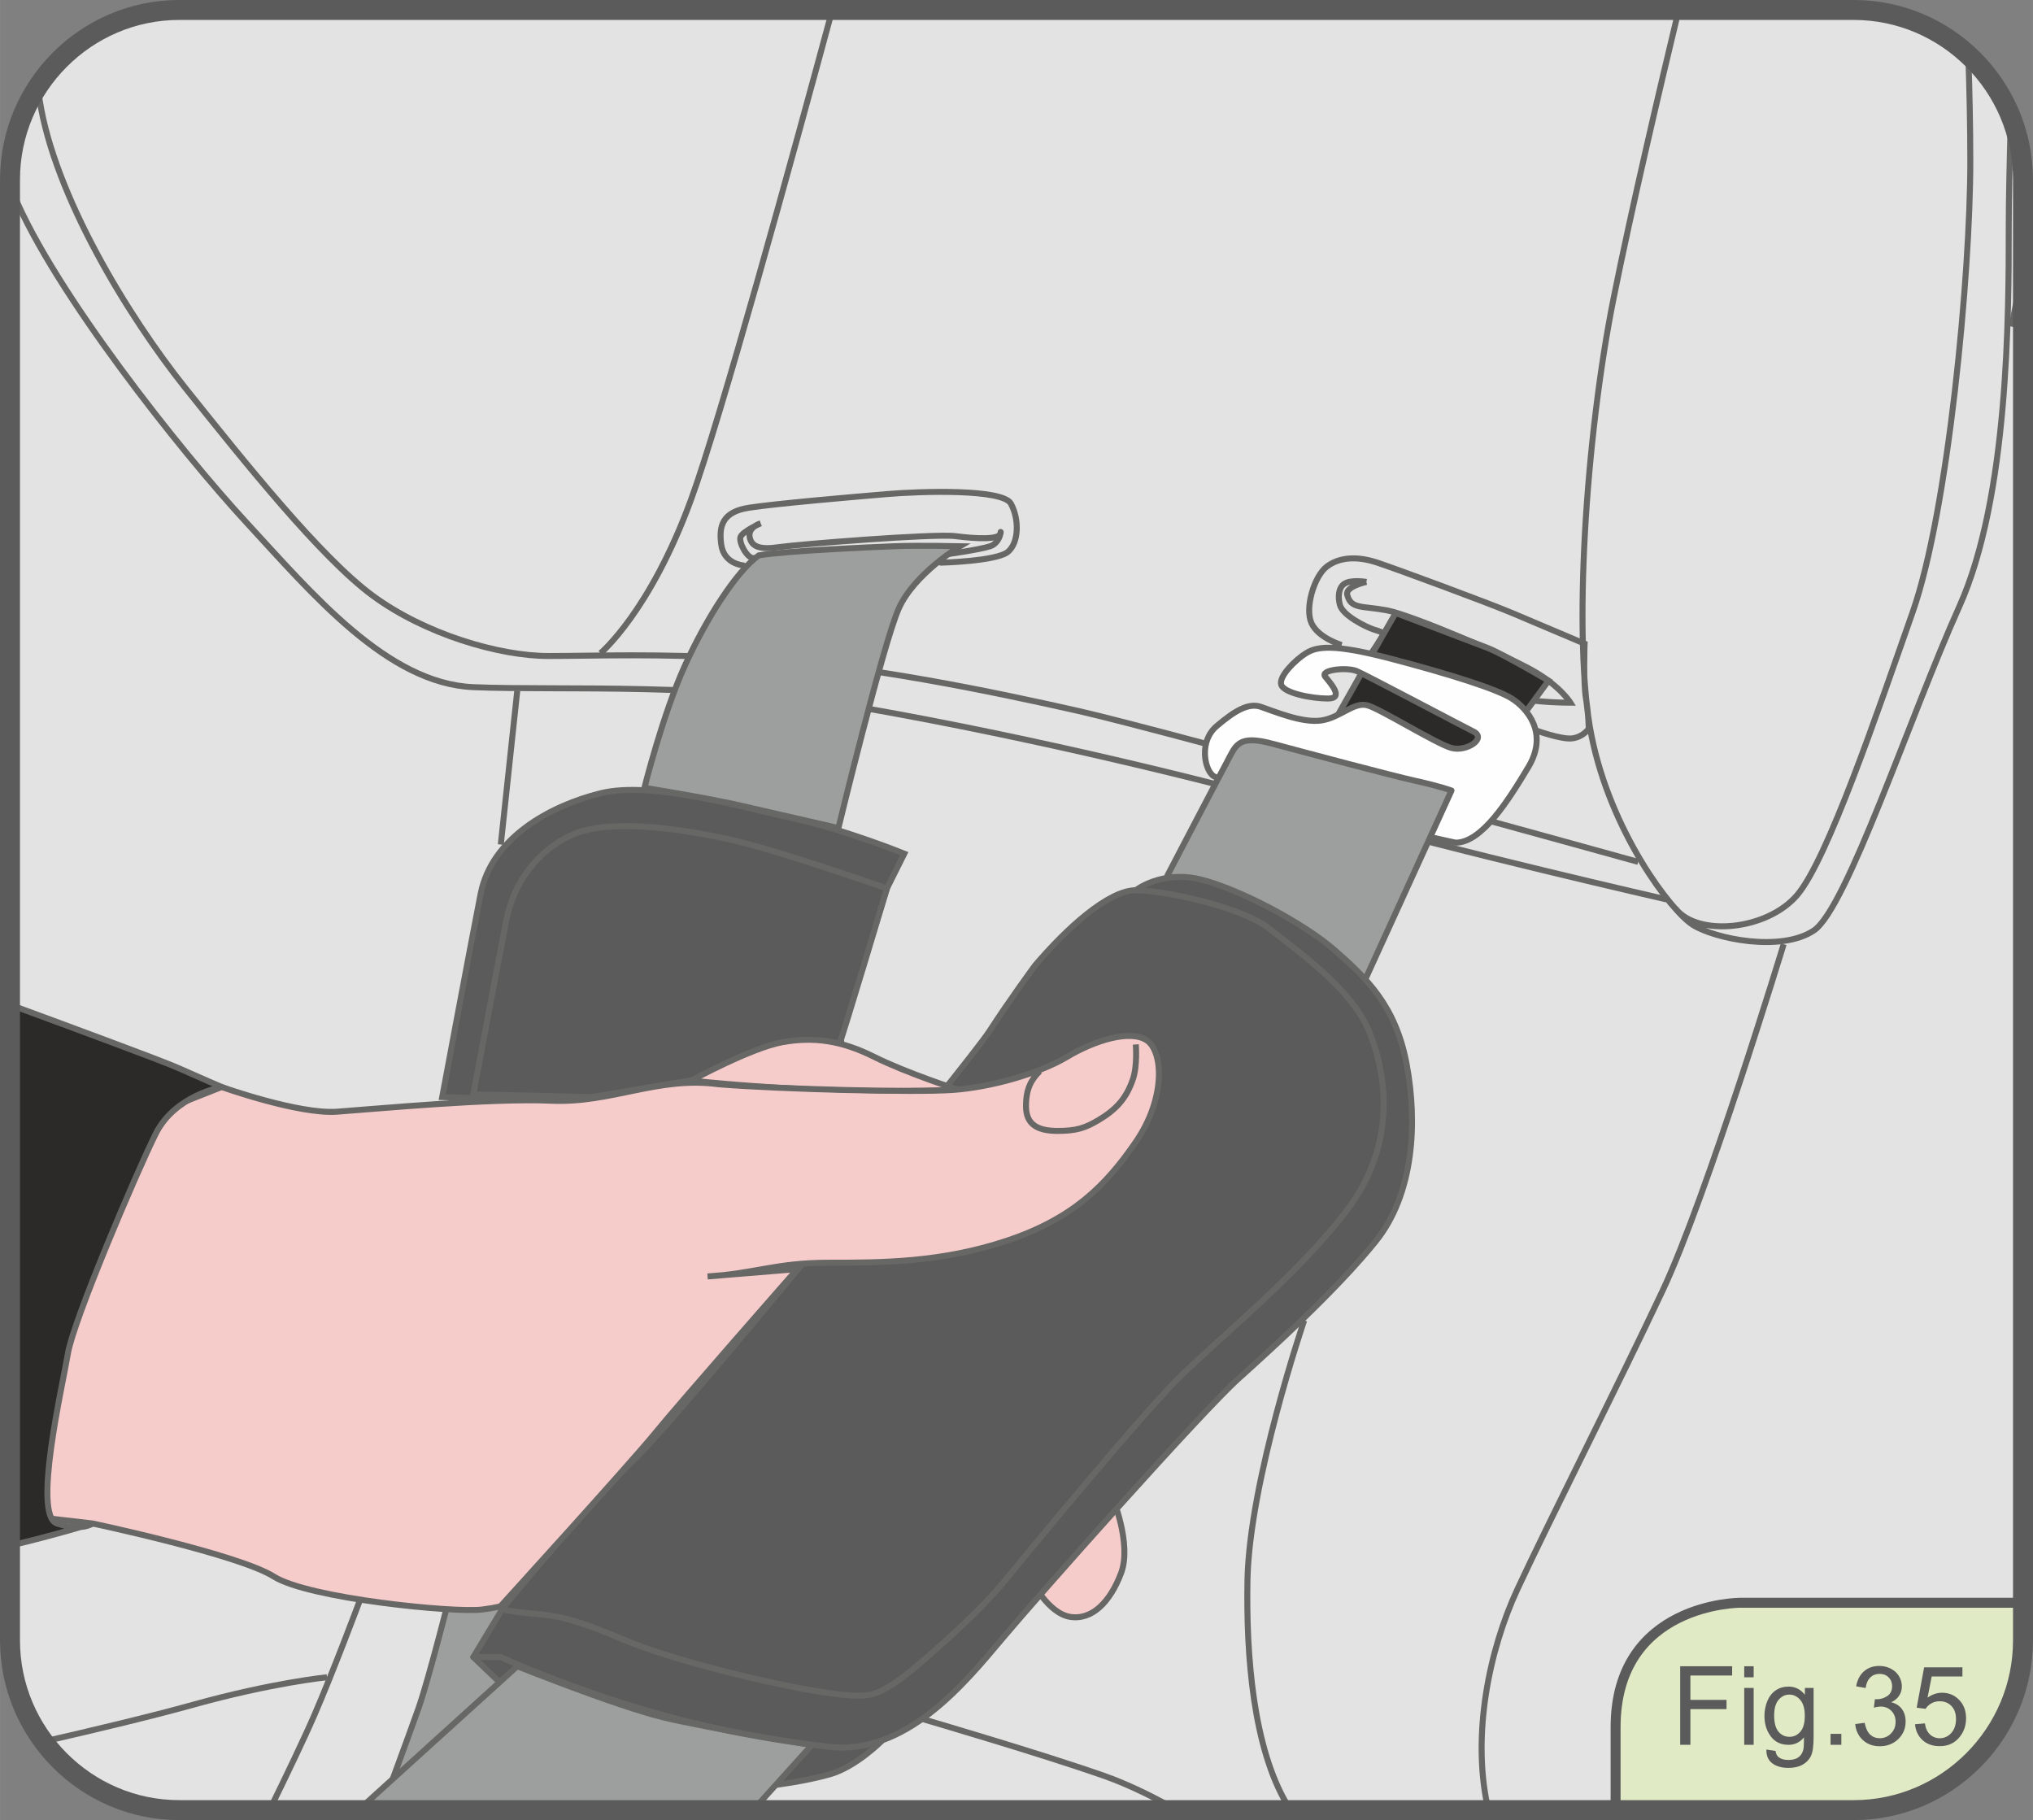 <?xml version="1.0" encoding="UTF-8"?>
<!DOCTYPE svg PUBLIC "-//W3C//DTD SVG 1.1//EN" "http://www.w3.org/Graphics/SVG/1.1/DTD/svg11.dtd">
<!-- Creator: CorelDRAW 2017 -->
<svg xmlns="http://www.w3.org/2000/svg" xml:space="preserve" width="35.941mm" height="32.176mm" version="1.1" style="shape-rendering:geometricPrecision; text-rendering:geometricPrecision; image-rendering:optimizeQuality; fill-rule:evenodd; clip-rule:evenodd"
viewBox="0 0 1746.07 1563.2"
 xmlns:xlink="http://www.w3.org/1999/xlink">
 <rect x="0" y="0" width="1746.07" height="1563.2" fill="#808080" stroke="none"/>
 <defs>
  <style type="text/css">
   <![CDATA[
    .str0 {stroke:#676766;stroke-width:5.14;stroke-miterlimit:4}
    .str3 {stroke:#5B5B5B;stroke-width:17.14;stroke-miterlimit:22.926}
    .str1 {stroke:#676766;stroke-width:5.14;stroke-linecap:round;stroke-linejoin:round;stroke-miterlimit:22.926}
    .str2 {stroke:#5B5B5B;stroke-width:8.55;stroke-linecap:round;stroke-linejoin:round;stroke-miterlimit:22.926}
    .fil1 {fill:none;fill-rule:nonzero}
    .fil6 {fill:#FEFEFE;fill-rule:nonzero}
    .fil0 {fill:#E3E3E3;fill-rule:nonzero}
    .fil4 {fill:#9D9E9E;fill-rule:nonzero}
    .fil2 {fill:#5B5B5B;fill-rule:nonzero}
    .fil5 {fill:#2B2A29;fill-rule:nonzero}
    .fil3 {fill:#F6CCCB;fill-rule:nonzero}
    .fil7 {fill:#E0EBC5;fill-rule:nonzero}
   ]]>
  </style>
 </defs>
 <g id="Livello_x0020_1">
  <path class="fil0" d="M153.86 8.57c-72.07,0 -132.34,53.36 -143.46,122.65 0,0 0,1300.76 0,1300.76 9.11,56.76 51.21,102.83 105.74,117.63 0,0 1513.77,0 1513.77,0 61.78,-16.75 107.57,-73.64 107.57,-140.7 0,0 0,-1254.59 0,-1254.59 0,-80.17 -65.38,-145.75 -145.3,-145.75 0,0 -1438.32,0 -1438.32,0z"/>
  <path class="fil1 str0" d="M32.66 74.24c0.33,3.83 0.75,7.6 1.33,11.35 12.58,81.76 75.48,185.48 125.74,248.34 50.3,62.88 115.5,144.61 160.32,177.63 44.78,32.99 108.43,51.85 150.89,51.85 42.45,0 89.59,-2.36 179.19,2.38 89.6,4.7 202.77,28.27 275.84,44.77 73.1,16.5 481,129.68 481,129.68m-1396.58 -576.94c0.53,1.37 1.04,2.73 1.6,4.07 34.59,83.3 143.05,220.06 199.61,281.36 56.59,61.31 121.03,138.32 194.9,141.45 73.9,3.13 207.5,-4.72 341.11,18.86 133.58,23.59 292.32,61.23 395.27,91.12 102.96,29.92 288.46,72.33 288.46,72.33"/>
  <path class="fil2" d="M757.01 1495.5c0,0 -22,21.99 -44.01,28.28 -22.01,6.31 -48.72,9.44 -48.72,9.44 0,0 15.72,-45.57 15.72,-45.57 0,0 58.17,0 58.17,0 0,0 18.85,7.85 18.85,7.85z"/>
  <path class="fil1 str1" d="M757.01 1495.5c0,0 -22,21.99 -44.01,28.28 -22.01,6.31 -48.72,9.44 -48.72,9.44 0,0 15.72,-45.57 15.72,-45.57 0,0 58.17,0 58.17,0 0,0 18.85,7.85 18.85,7.85"/>
  <path class="fil3" d="M955.06 1284.88c0,0 17.28,40.87 7.85,66.05 -9.42,25.12 -25.12,40.85 -43.99,37.69 -18.87,-3.15 -33.03,-31.43 -33.03,-31.43 0,0 69.17,-72.3 69.17,-72.3z"/>
  <path class="fil1 str1" d="M955.06 1284.88c0,0 17.28,40.87 7.85,66.05 -9.42,25.12 -25.12,40.85 -43.99,37.69 -18.87,-3.15 -33.03,-31.43 -33.03,-31.43 0,0 69.17,-72.3 69.17,-72.3"/>
  <path class="fil1 str0" d="M653.28 449.45c0,0 -11,3.15 -9.44,11.8 1.59,8.64 9.44,11 25.16,8.64 15.7,-2.33 133.6,-11.78 151.69,-9.41 18.07,2.33 37.69,3.13 38.48,-2.38 0.8,-5.49 0.8,7.85 -8.64,11.01 -9.43,3.13 -38.51,7.08 -38.51,7.08 0,0 -159.56,3.13 -165.04,3.13 -5.48,0 -12.56,-13.37 -11.01,-18.08 1.57,-4.72 17.31,-11.8 17.31,-11.8m22.79 642.1c0,0 -66.01,68.37 -103.75,94.31 -37.71,25.93 -84.87,44.79 -122.6,54.23 -37.73,9.44 -58.95,9.44 -58.95,9.44m1141.16 -438.55c0,0 -66.02,216.91 -103.76,297.08 -37.7,80.17 -97.67,198.27 -124.96,256.99 -24.63,53.06 -38.56,124.34 -25.98,184.56m460.24 -1319.06c0,0 -9.83,49.96 -9.83,49.96"/>
  <path class="fil2" d="M761.73 763.04c0,0 14.93,-29.86 14.93,-29.86 0,0 -50.28,-20.44 -93.53,-29.84 -43.22,-9.45 -123.39,-33.04 -167.4,-22.04 -44,11.01 -93.51,38.53 -102.94,86.43 -9.42,47.97 -33.01,174.5 -33.01,174.5 0,0 237.34,7.87 237.34,7.87 0,0 105.31,-35.35 105.31,-35.35 0,0 0,-24.37 0,-24.37 0,0 39.3,-127.33 39.3,-127.33z"/>
  <path class="fil1 str0" d="M761.73 763.04c0,0 14.93,-29.86 14.93,-29.86 0,0 -50.28,-20.44 -93.53,-29.84 -43.22,-9.45 -123.39,-33.04 -167.4,-22.04 -44,11.01 -93.51,38.53 -102.94,86.43 -9.42,47.97 -33.01,174.5 -33.01,174.5 0,0 237.34,7.87 237.34,7.87 0,0 105.31,-35.35 105.31,-35.35 0,0 0,-24.37 0,-24.37 0,0 39.3,-127.33 39.3,-127.33"/>
  <path class="fil4" d="M553.46 676.59c0,0 15.72,-62.88 34.59,-104.54 18.85,-41.63 44.79,-81.71 63.66,-95.08 24.37,-3.93 96.67,-7.04 117.11,-7.87 20.43,-0.77 55.8,0 55.8,0 0,0 -39.31,23.57 -52.67,53.46 -13.35,29.86 -51.88,188.61 -51.88,188.61 0,0 -58.12,-13.34 -85.64,-19.65 -27.53,-6.29 -80.97,-14.93 -80.97,-14.93z"/>
  <path class="fil1 str0" d="M553.46 676.59c0,0 15.72,-62.88 34.59,-104.54 18.85,-41.63 44.79,-81.71 63.66,-95.08 24.37,-3.93 96.67,-7.04 117.11,-7.87 20.43,-0.77 55.8,0 55.8,0 0,0 -39.31,23.57 -52.67,53.46 -13.35,29.86 -51.88,188.61 -51.88,188.61 0,0 -58.12,-13.34 -85.64,-19.65 -27.53,-6.29 -80.97,-14.93 -80.97,-14.93"/>
  <path class="fil2" d="M721.66 894.29c1.56,-2.36 40.08,-131.25 40.08,-131.25 0,0 -93.51,-33.02 -136.75,-42.45 -43.22,-9.42 -102.17,-17.27 -132.83,-3.92 -30.65,13.34 -51.09,41.66 -57.37,73.88 -6.29,32.21 -28.29,149.31 -28.29,149.31 0,0 101.38,2.36 101.38,2.36 0,0 205.91,-34.58 205.91,-34.58 0,0 7.87,-13.36 7.87,-13.36z"/>
  <path class="fil1 str0" d="M721.66 894.29c1.56,-2.36 40.08,-131.25 40.08,-131.25 0,0 -93.51,-33.02 -136.75,-42.45 -43.22,-9.42 -102.17,-17.27 -132.83,-3.92 -30.65,13.34 -51.09,41.66 -57.37,73.88 -6.29,32.21 -28.29,149.31 -28.29,149.31 0,0 101.38,2.36 101.38,2.36 0,0 205.91,-34.58 205.91,-34.58 0,0 7.87,-13.36 7.87,-13.36m71.54 582.38c0,0 102.18,29.89 155.62,48.74 17.51,6.19 36.05,15.06 53.06,24.2m118.25 -415.58c0,0 -47.14,138.33 -48.72,223.17 -1.2,64.89 4.96,143.5 33.88,192.4m-824.51 -109.07c0,0 -47.14,4.72 -114.75,23.57 -37.29,10.39 -89.38,22.71 -128.61,31.67m271.63 -121.25c0,0 -23.55,62.9 -39.28,99 -9.1,20.94 -24.5,52.87 -35.86,76.08m210.33 -956.28c0,0 -14.14,132.04 -14.14,132.04"/>
  <path class="fil4" d="M389.23 1358.79c0,0 -20.43,81.74 -29.85,108.45 -9.45,26.72 -29.89,81.76 -29.89,81.76 0,0 135.19,-7.87 135.19,-7.87 0,0 61.29,-174.5 61.29,-174.5 0,0 -136.73,-7.85 -136.73,-7.85z"/>
  <path class="fil1 str0" d="M389.23 1358.79c0,0 -20.43,81.74 -29.85,108.45 -9.45,26.72 -29.89,81.76 -29.89,81.76 0,0 135.19,-7.87 135.19,-7.87 0,0 61.29,-174.5 61.29,-174.5 0,0 -136.73,-7.85 -136.73,-7.85m784.34 -859.01c0,0 -18.25,3.93 -16.5,11.01 3.14,12.55 12.56,9.41 33.78,13.36 21.21,3.9 102.18,38.51 125.74,51.87 23.58,13.37 32.22,27.52 32.22,27.52 0,0 -32.21,0 -47.92,-4.75 -15.73,-4.7 -121.05,-40.86 -121.05,-40.86 0,0 4.73,-7.08 7.07,-10.99 2.35,-3.92 0,-3.92 -7.07,-6.26 -7.08,-2.38 -26.69,-12.07 -29.08,-21.24 -1.7,-6.41 -1.39,-14.66 3.93,-18.09 5.99,-3.85 18.87,-1.55 18.87,-1.55"/>
  <path class="fil5" d="M1148.41 615.28c0,0 38.51,-68.35 38.51,-68.35 0,0 11.78,-20.45 11.78,-20.45 0,0 64.45,24.35 78.61,29.87 14.14,5.49 52.65,28.29 52.65,28.29 0,0 -17.29,23.58 -17.29,23.58 0,0 -32.22,43.98 -32.22,43.98 0,0 -101.37,-27.48 -101.37,-27.48 0,0 -30.66,-9.44 -30.66,-9.44z"/>
  <path class="fil1 str0" d="M1148.41 615.28c0,0 38.51,-68.35 38.51,-68.35 0,0 11.78,-20.45 11.78,-20.45 0,0 64.45,24.35 78.61,29.87 14.14,5.49 52.65,28.29 52.65,28.29 0,0 -17.29,23.58 -17.29,23.58 0,0 -32.22,43.98 -32.22,43.98 0,0 -101.37,-27.48 -101.37,-27.48 0,0 -30.66,-9.44 -30.66,-9.44"/>
  <path class="fil6" d="M1142.9 700.16c0,0 -94.31,-28.27 -101.38,-34.18 -7.08,-5.89 -11.8,-29.47 3.53,-42.45 15.33,-12.99 27.11,-20.05 37.72,-16.52 10.61,3.53 35.37,14.18 51.86,11.8 16.53,-2.34 28.32,-16.5 40.09,-12.95 11.78,3.53 58.96,33.01 71.91,36.54 12.97,3.53 30.66,-8.27 18.85,-14.13 -11.78,-5.91 -91.94,-48.37 -100.2,-51.9 -8.26,-3.53 -31.83,-1.18 -27.11,4.75 4.72,5.86 16.53,18.83 2.35,18.83 -14.14,0 -37.71,-4.7 -40.09,-11.79 -2.34,-7.04 11.81,-21.22 21.23,-27.11 9.42,-5.89 23.58,-8.26 73.08,4.72 49.53,12.97 90.78,25.92 103.75,34.18 12.95,8.28 31.81,29.47 14.14,58.94 -17.69,29.46 -40.09,64.84 -62.47,64.84 0,0 -107.28,-23.58 -107.28,-23.58z"/>
  <path class="fil1 str0" d="M1142.9 700.16c0,0 -94.31,-28.27 -101.38,-34.18 -7.08,-5.89 -11.8,-29.47 3.53,-42.45 15.33,-12.99 27.11,-20.05 37.72,-16.52 10.61,3.53 35.37,14.18 51.86,11.8 16.53,-2.34 28.32,-16.5 40.09,-12.95 11.78,3.53 58.96,33.01 71.91,36.54 12.97,3.53 30.66,-8.27 18.85,-14.13 -11.78,-5.91 -91.94,-48.37 -100.2,-51.9 -8.26,-3.53 -31.83,-1.18 -27.11,4.75 4.72,5.86 16.53,18.83 2.35,18.83 -14.14,0 -37.71,-4.7 -40.09,-11.79 -2.34,-7.04 11.81,-21.22 21.23,-27.11 9.42,-5.89 23.58,-8.26 73.08,4.72 49.53,12.97 90.78,25.92 103.75,34.18 12.95,8.28 31.81,29.47 14.14,58.94 -17.69,29.46 -40.09,64.84 -62.47,64.84 0,0 -107.28,-23.58 -107.28,-23.58"/>
  <path class="fil4" d="M1002.61 752.04c0,0 42.44,-81.34 50.68,-96.67 8.26,-15.33 9.45,-24.76 40.09,-16.49 30.65,8.23 101.38,27.11 122.62,31.82 21.22,4.7 30.65,8.25 30.65,8.25 0,0 -74.26,162.7 -74.26,162.7 0,0 -169.76,-89.61 -169.76,-89.61z"/>
  <path class="fil1 str1" d="M1002.61 752.04c0,0 42.44,-81.34 50.68,-96.67 8.26,-15.33 9.45,-24.76 40.09,-16.49 30.65,8.23 101.38,27.11 122.62,31.82 21.22,4.7 30.65,8.25 30.65,8.25 0,0 -74.26,162.7 -74.26,162.7 0,0 -169.76,-89.61 -169.76,-89.61"/>
  <path class="fil2" d="M406.49 1423.2c0,0 27.91,26.73 27.91,26.73 0,0 33.01,-22.4 33.01,-22.4 0,0 -24.74,-17.67 -24.74,-17.67 0,0 -36.17,13.34 -36.17,13.34z"/>
  <path class="fil1 str1" d="M406.49 1423.2c0,0 27.91,26.73 27.91,26.73 0,0 33.01,-22.4 33.01,-22.4 0,0 -24.74,-17.67 -24.74,-17.67 0,0 -36.17,13.34 -36.17,13.34z"/>
  <path class="fil4" d="M313.35 1549.61c0,0 130.86,-118.55 130.86,-118.55 0,0 86.47,34.6 125.78,44 39.26,9.44 127.31,23.58 127.31,23.58 0,0 -46,50.96 -46,50.96 0,0 -337.94,0 -337.94,0z"/>
  <path class="fil1 str1" d="M313.35 1549.61c0,0 130.86,-118.55 130.86,-118.55 0,0 86.47,34.6 125.78,44 39.26,9.44 127.31,23.58 127.31,23.58 0,0 -46,50.96 -46,50.96"/>
  <path class="fil2" d="M975.5 764.59c0,0 21.99,-17.29 54.99,-9.42 33.02,7.87 89.61,37.72 116.34,61.29 26.72,23.58 51.87,47.16 61.29,97.46 9.42,50.31 6.29,111.6 -26.74,152.46 -33,40.89 -86.46,89.61 -117.87,117.88 -31.42,28.32 -169.76,183.94 -202.77,223.22 -33,39.3 -83.29,100.57 -149.31,92.74 -66.02,-7.85 -124.19,-20.43 -182.34,-39.3 -58.13,-18.86 -99.02,-37.72 -99.02,-37.72 0,0 -23.57,0 -23.57,0 0,0 27.49,-45.57 27.49,-45.57 0,0 180.88,-205.03 261.73,-300.21 80.86,-95.18 240.49,-290.81 240.49,-290.81 0,0 39.3,-22.01 39.3,-22.01z"/>
  <path class="fil1 str1" d="M975.5 764.59c0,0 21.99,-17.29 54.99,-9.42 33.02,7.87 89.61,37.72 116.34,61.29 26.72,23.58 51.87,47.16 61.29,97.46 9.42,50.31 6.29,111.6 -26.74,152.46 -33,40.89 -86.46,89.61 -117.87,117.88 -31.42,28.32 -169.76,183.94 -202.77,223.22 -33,39.3 -83.29,100.57 -149.31,92.74 -66.02,-7.85 -124.19,-20.43 -182.34,-39.3 -58.13,-18.86 -99.02,-37.72 -99.02,-37.72 0,0 -23.57,0 -23.57,0 0,0 27.49,-45.57 27.49,-45.57 0,0 180.88,-205.03 261.73,-300.21 80.86,-95.18 240.49,-290.81 240.49,-290.81 0,0 39.3,-22.01 39.3,-22.01"/>
  <path class="fil2" d="M889.04 829.05c26.74,-31.45 62.88,-64.45 86.46,-64.45 23.57,0 91.16,14.13 114.74,33.01 23.57,18.88 69.16,50.35 84.87,86.46 15.72,36.15 25.14,97.46 -17.3,154.03 -42.44,56.59 -111.6,111.59 -146.19,146.2 -34.57,34.58 -128.9,149.31 -150.9,176.04 -21.98,26.73 -78.6,77.01 -94.31,86.45 -15.7,9.42 -20.44,12.55 -61.28,6.28 -40.86,-6.28 -127.33,-26.7 -171.33,-45.57 -62.03,-26.58 -65.01,-17.98 -102.94,-25.18 0,0 74.68,-91.12 115.51,-130.43 40.85,-39.32 286.06,-339.51 303.37,-366.22 17.29,-26.75 39.28,-56.61 39.28,-56.61z"/>
  <path class="fil1 str1" d="M889.04 829.05c26.74,-31.45 62.88,-64.45 86.46,-64.45 23.57,0 91.16,14.13 114.74,33.01 23.57,18.88 69.16,50.35 84.87,86.46 15.72,36.15 25.14,97.46 -17.3,154.03 -42.44,56.59 -111.6,111.59 -146.19,146.2 -34.57,34.58 -128.9,149.31 -150.9,176.04 -21.98,26.73 -78.6,77.01 -94.31,86.45 -15.7,9.42 -20.44,12.55 -61.28,6.28 -40.86,-6.28 -127.33,-26.7 -171.33,-45.57 -62.03,-26.58 -65.01,-17.98 -102.94,-25.18 0,0 74.68,-91.12 115.51,-130.43 40.85,-39.32 286.06,-339.51 303.37,-366.22 17.29,-26.75 39.28,-56.61 39.28,-56.61"/>
  <path class="fil3" d="M823.04 935.93c0,0 -44.02,-14.14 -72.31,-28.27 -28.29,-14.16 -51.86,-17.3 -78.58,-12.6 -26.74,4.74 -78.6,33.02 -78.6,33.02 77.52,7.93 153.29,10.81 229.49,7.85z"/>
  <path class="fil1 str0" d="M823.04 935.93c0,0 -44.02,-14.14 -72.31,-28.27 -28.29,-14.16 -51.86,-17.3 -78.58,-12.6 -26.74,4.74 -78.6,33.02 -78.6,33.02 76.81,7.9 153.29,10.81 229.49,7.85"/>
  <path class="fil3" d="M607.69 1096.27c20.04,-1.18 34.77,-4.13 50.09,-6.78 15.34,-2.66 31.26,-5 53.64,-5 44.8,0 96.66,0 153.25,-18.88 56.59,-18.86 84.89,-47.15 110.82,-84.87 25.93,-37.71 23.57,-77.79 9.42,-87.23 -14.15,-9.44 -44.8,0 -68.38,14.14 -23.57,14.15 -70.72,28.3 -103.73,30.65 -33.02,2.36 -143.83,0 -195.7,-7.06 -51.86,-7.08 -91.95,16.5 -143.81,14.14 -51.88,-2.35 -150.92,7.08 -183.9,9.42 -33.03,2.36 -99.02,-21.21 -99.02,-21.21 0,0 -117.09,46.38 -117.09,46.38 0,0 -44.01,215.34 -44.01,215.34 0,0 -17.28,105.31 -17.28,105.31 0,0 67.55,7.85 67.55,7.85 0,0 125.76,26.69 155.63,45.57 29.86,18.88 155.61,31.41 179.19,28.28 23.56,-3.13 17.26,-4.72 17.26,-4.72 0,0 110.03,-120.99 130.48,-146.14 20.44,-25.18 122.61,-141.48 122.61,-141.48 0,0 -77.02,6.3 -77.02,6.3z"/>
  <path class="fil1 str0" d="M607.69 1096.27c20.04,-1.18 34.77,-4.13 50.09,-6.78 15.34,-2.66 31.26,-5 53.64,-5 44.8,0 96.66,0 153.25,-18.88 56.59,-18.86 84.89,-47.15 110.82,-84.87 25.93,-37.71 23.57,-77.79 9.42,-87.23 -14.15,-9.44 -44.8,0 -68.38,14.14 -23.57,14.15 -65.07,26.13 -98.07,28.45 -33.03,2.36 -149.48,-0.64 -201.36,-4.87 -51.86,-7.08 -91.95,16.5 -143.81,14.14 -51.88,-2.35 -150.92,7.08 -183.9,9.42 -33.03,2.36 -99.02,-21.21 -99.02,-21.21 0,0 -117.09,46.38 -117.09,46.38 0,0 -44.01,215.34 -44.01,215.34 0,0 -17.28,105.31 -17.28,105.31 0,0 67.55,7.85 67.55,7.85 0,0 125.76,26.69 155.63,45.57 29.86,18.88 155.61,31.41 179.19,28.28 23.56,-3.13 17.26,-4.72 17.26,-4.72 0,0 110.03,-120.99 130.48,-146.14 20.44,-25.18 122.61,-141.48 122.61,-141.48 0,0 -77.02,6.3 -77.02,6.3m367.81 -199.24c0,0 1.48,17.96 -2.37,29.49 -5.87,17.65 -15.42,26.93 -29.47,35.35 -11.78,7.08 -19.44,9.42 -35.36,9.42 -17.68,0 -27.11,-5.89 -27.11,-21.19 0,-15.35 4.71,-23.01 11.79,-30.08"/>
  <path class="fil5" d="M10.4 863.56c53.18,19.55 128.74,47.52 142.26,53.51 21.2,9.44 37.72,16.52 37.72,16.52 0,0 -40.09,7.06 -56.59,40.07 -16.5,33.04 -70.73,160.34 -75.44,188.62 -4.71,28.28 -30.65,139.12 -9.45,146.18 21.24,7.06 30.66,0 30.66,0 0,0 -34.02,10.39 -69.17,18.61 0,0 0,-463.52 0,-463.52z"/>
  <path class="fil1 str0" d="M10.4 863.56c53.18,19.55 128.74,47.52 142.26,53.51 21.2,9.44 37.72,16.52 37.72,16.52 0,0 -40.09,7.06 -56.59,40.07 -16.5,33.04 -70.73,160.34 -75.44,188.62 -4.71,28.28 -30.65,139.12 -9.45,146.18 21.24,7.06 30.66,0 30.66,0 0,0 -34.02,10.39 -69.17,18.61"/>
  <path class="fil1 str1" d="M638.35 485.61c0,0 -16.52,-1.16 -18.86,-17.67 -2.35,-16.5 1.18,-28.32 23.57,-31.84 22.41,-3.53 90.78,-9.42 119.07,-11.78 28.29,-2.36 99.01,-4.72 106.1,8.25 7.08,12.97 7.08,33.01 -2.38,41.24 -9.42,8.27 -57.76,9.44 -57.76,9.44"/>
  <path class="fil1 str0" d="M1439.08 780.33c18.89,24.37 78.69,18.88 104.63,-11.79 25.95,-30.66 68.37,-155.62 99.03,-242.84 30.64,-87.23 49.51,-290 49.51,-386.69 0,-31.3 -0.73,-63.06 -1.73,-91.74m-1174.79 513.77c0,0 42.44,-35.35 77.81,-132.04 25.21,-68.87 87.53,-295.71 121.26,-420.45m1012.27 91.72c-1.03,36.22 -1.81,71.26 -1.81,95.32 0,73.11 0,231.07 -42.46,325.36 -42.42,94.31 -96.65,259.36 -124.96,278.24 -28.27,18.84 -84.86,7.08 -103.74,-4.74 -18.85,-11.77 -70.73,-80.16 -87.22,-162.69 -16.5,-82.5 -4.73,-256.99 18.85,-374.87 15.18,-76 40.19,-182.35 56.04,-248.34m-289.46 545.43c0,0 -20.05,-5.91 -25.95,-18.86 -5.87,-12.96 2.37,-40.07 12.98,-48.34 10.6,-8.23 25.93,-9.44 43.62,-3.55 17.68,5.91 94.31,34.19 116.71,43.64 22.38,9.44 61.31,25.94 61.31,25.94 0,0 -1.21,32.99 1.16,47.15 2.37,14.14 2.37,25.93 2.37,25.93 0,0 -4.74,7.06 -14.14,8.27 -9.44,1.17 -31.84,-7.08 -31.84,-7.08"/>
  <path class="fil7" d="M1735.31 1376.55c0,0 -240.83,0 -240.83,0 0,0 -106.87,0 -106.87,106.89 0,0 0,67.48 0,67.48 0,0 202.37,0 202.37,0 79.94,0 145.33,-65.56 145.33,-145.75 0,0 0,-28.62 0,-28.62z"/>
  <path class="fil1 str2" d="M1731.69 1376.55c0,0 -237.23,0 -237.23,0 0,0 -106.87,0 -106.87,106.89 0,0 0,67.48 0,67.48"/>
  <path class="fil2" d="M1443.07 1498.55l0 -67.47 44.62 0 0 7.96 -35.85 0 0 20.9 31.03 0 0 7.96 -31.03 0 0 30.65 -8.77 0zm54.99 -57.96l0 -9.51 8.12 0 0 9.51 -8.12 0zm0 57.96l0 -48.87 8.12 0 0 48.87 -8.12 0zm19.01 4.06l7.88 1.18c0.34,2.49 1.26,4.3 2.74,5.45 2.02,1.53 4.77,2.3 8.25,2.3 3.77,0 6.68,-0.77 8.72,-2.3 2.04,-1.52 3.43,-3.69 4.14,-6.47 0.42,-1.68 0.63,-5.21 0.6,-10.61 -3.54,4.25 -7.96,6.39 -13.28,6.39 -6.57,0 -11.68,-2.43 -15.26,-7.27 -3.61,-4.84 -5.42,-10.66 -5.42,-17.45 0,-4.67 0.84,-8.98 2.49,-12.93 1.65,-3.93 4.03,-6.97 7.18,-9.14 3.14,-2.14 6.84,-3.21 11.08,-3.21 5.65,0 10.31,2.33 13.98,7l0 -5.88 7.49 0 0 42.25c0,7.62 -0.75,13.02 -2.27,16.19 -1.52,3.18 -3.93,5.66 -7.2,7.51 -3.3,1.84 -7.36,2.75 -12.17,2.75 -5.71,0 -10.31,-1.31 -13.82,-3.93 -3.54,-2.62 -5.24,-6.57 -5.11,-11.84zm6.7 -29.37c0,6.41 1.26,11.09 3.75,14.03 2.49,2.94 5.63,4.41 9.4,4.41 3.72,0 6.84,-1.47 9.37,-4.41 2.55,-2.91 3.8,-7.51 3.8,-13.76 0,-5.99 -1.31,-10.5 -3.9,-13.54 -2.59,-3.02 -5.73,-4.54 -9.43,-4.54 -3.59,0 -6.65,1.5 -9.19,4.49 -2.54,2.99 -3.8,7.43 -3.8,13.33zm48.44 25.31l0 -9.43 9.27 0 0 9.43 -9.27 0zm21.16 -17.82l8.12 -1.09c0.94,4.7 2.55,8.09 4.77,10.15 2.23,2.06 4.97,3.1 8.2,3.1 3.79,0 7.02,-1.37 9.66,-4.06 2.65,-2.7 3.96,-6.04 3.96,-10.02 0,-3.82 -1.2,-6.95 -3.64,-9.43 -2.43,-2.46 -5.55,-3.69 -9.32,-3.69 -1.52,0 -3.43,0.32 -5.71,0.93l0.89 -7.29c0.55,0.08 0.97,0.11 1.31,0.11 3.45,0 6.57,-0.94 9.35,-2.78 2.74,-1.85 4.13,-4.68 4.13,-8.5 0,-3.05 -1,-5.56 -3.01,-7.56 -2.02,-2 -4.63,-2.99 -7.8,-2.99 -3.17,0 -5.79,1.02 -7.88,3.05 -2.12,2.03 -3.49,5.08 -4.09,9.11l-8.12 -1.47c1,-5.56 3.25,-9.86 6.78,-12.93 3.51,-3.05 7.88,-4.57 13.12,-4.57 3.59,0 6.91,0.8 9.95,2.38 3.04,1.58 5.36,3.74 6.99,6.47 1.6,2.73 2.41,5.64 2.41,8.71 0,2.91 -0.76,5.56 -2.3,7.94 -1.54,2.4 -3.79,4.3 -6.81,5.72 3.91,0.93 6.94,2.83 9.11,5.74 2.18,2.91 3.25,6.52 3.25,10.88 0,5.9 -2.1,10.9 -6.31,14.99 -4.22,4.09 -9.56,6.15 -15.97,6.15 -5.81,0 -10.63,-1.77 -14.45,-5.3 -3.85,-3.53 -6.02,-8.09 -6.58,-13.73zm51.33 0.16l8.54 -0.75c0.63,4.25 2.09,7.43 4.4,9.54 2.3,2.14 5.08,3.21 8.33,3.21 3.9,0 7.22,-1.5 9.93,-4.52 2.7,-2.99 4.06,-6.97 4.06,-11.97 0,-4.73 -1.31,-8.44 -3.9,-11.17 -2.59,-2.73 -6,-4.09 -10.21,-4.09 -2.62,0 -4.97,0.61 -7.07,1.82 -2.12,1.2 -3.77,2.78 -4.97,4.7l-7.62 -1.02 6.39 -34.66 32.89 0 0 7.91 -26.39 0 -3.56 18.15c3.95,-2.81 8.11,-4.22 12.49,-4.22 5.79,0 10.65,2.03 14.64,6.12 3.95,4.09 5.95,9.33 5.95,15.74 0,6.12 -1.76,11.38 -5.24,15.82 -4.25,5.48 -10.03,8.21 -17.36,8.21 -6.02,0 -10.95,-1.71 -14.74,-5.16 -3.8,-3.45 -5.97,-7.99 -6.52,-13.66z"/>
  <path class="fil1 str3" d="M8.57 1408.88c0,80.17 65.4,145.75 145.3,145.75 0,0 1438.32,0 1438.32,0 79.93,0 145.31,-65.58 145.31,-145.75 0,0 0,-1254.57 0,-1254.57 0,-80.17 -65.38,-145.75 -145.31,-145.75 0,0 -1438.32,0 -1438.32,0 -79.9,0 -145.3,65.58 -145.3,145.75 0,0 0,1254.57 0,1254.57"/>
 </g>
</svg>
